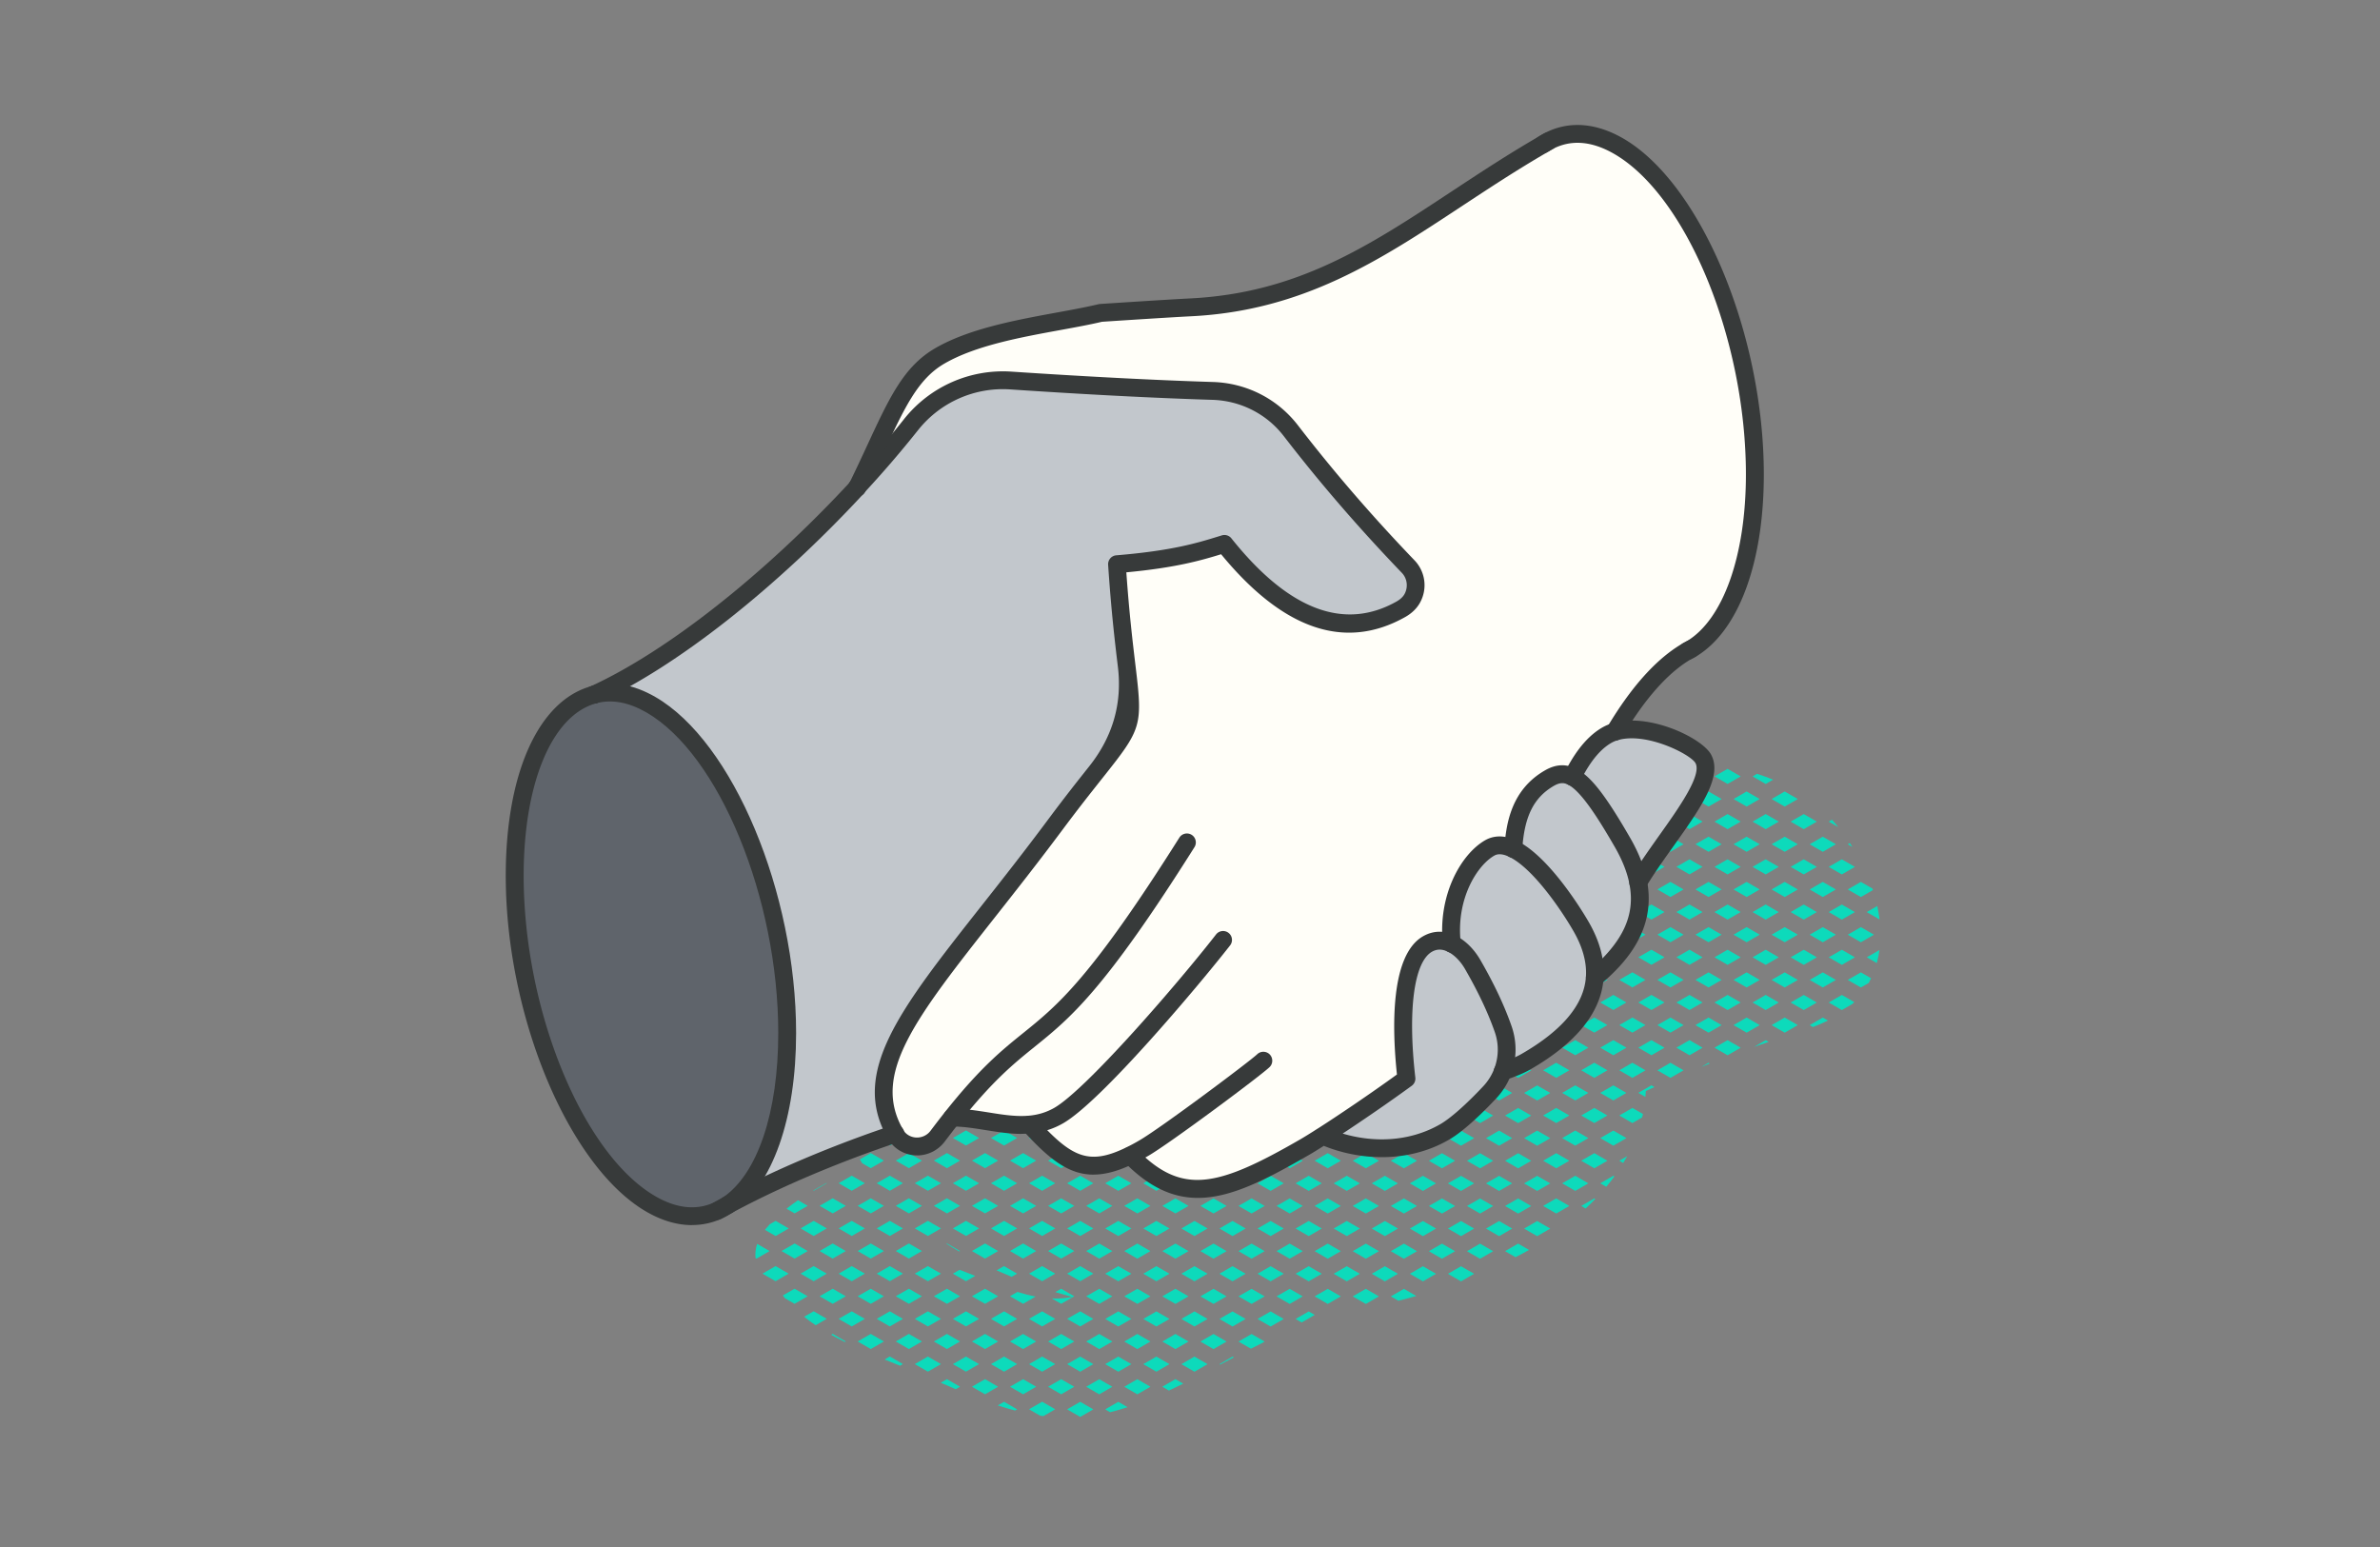 <svg xmlns="http://www.w3.org/2000/svg" width="400" height="260" fill="none"><rect width="100%" height="100%" fill="#808080" stroke="none"/><g clip-path="url(#a)"><path fill="#0DDABB" d="m310.551 141.891.77.45c-.14-.22-.28-.44-.42-.65l-.35.2Zm2.2 6.328-2.2 1.27 2.2 1.27 2.03-1.17c-.03-.08-.05-.16-.08-.25l-1.95-1.12Zm0 7.601-2.2 1.27 2.2 1.27 2.2-1.27-2.2-1.27Zm2.759-3.55-1.77 1.02 2.15 1.24c-.09-.75-.22-1.51-.38-2.26Zm-1.439 12.922c.14-.26.27-.52.4-.78l-1.72-.99-2.2 1.27 2.2 1.27 1.32-.76v-.01Zm1.809-5.532-2.13 1.23 1.68.97c.2-.72.35-1.46.45-2.2Zm-6.329-15.238-2.2 1.27 2.2 1.27 2.2-1.27-2.2-1.27Zm-3.201-3.801-2.2 1.27 2.2 1.27 2.2-1.27-2.2-1.27Zm1.551-2.851-.55.32 1.6.92c-.34-.42-.69-.84-1.05-1.24Zm-1.551 10.449-2.2 1.27 2.2 1.27 2.2-1.27-2.2-1.27Zm-2.2 8.871 2.2 1.27 2.2-1.27-2.2-1.27-2.2 1.27Zm3.201-3.8 2.2 1.27 2.2-1.27-2.2-1.27-2.2 1.27Zm-1.001 10.132-2.2 1.27 2.2 1.27 2.2-1.27-2.2-1.27Zm5.401-2.531-2.2-1.27-2.2 1.27 2.2 1.27 2.2-1.27Zm-7.601 11.399.55.32c.86-.33 1.7-.69 2.51-1.09l-.86-.5-2.2 1.27Zm5.401-5.071-2.2 1.27 2.2 1.27 1.77-1.02c.11-.1.22-.2.33-.31l-2.09-1.21h-.01Zm-9.601-34.199-2.2 1.27 2.2 1.27 2.2-1.27-2.2-1.27Zm3.2 11.402-2.2 1.27 2.2 1.27 2.2-1.27-2.2-1.27Zm-3.2-3.801-2.2 1.27 2.2 1.27 2.2-1.27-2.2-1.27Zm3.2-3.801-2.2 1.27 2.2 1.27 2.2-1.27-2.2-1.27Zm-3.2 11.399-2.2 1.27 2.2 1.27 2.2-1.27-2.2-1.27Zm0 7.601-2.2 1.27 2.2 1.27 2.2-1.27-2.2-1.27Zm3.2-3.8-2.2 1.27 2.2 1.27 2.2-1.27-2.2-1.27Zm-3.2 11.402-2.2 1.27 2.2 1.27 2.2-1.27-2.2-1.27Zm3.2-3.801-2.2 1.27 2.2 1.27 2.2-1.27-2.2-1.27Zm-3.2 11.399-2.2 1.27 2.2 1.27 2.2-1.27-2.2-1.27Zm3.2-3.801-2.2 1.27 2.2 1.27 2.2-1.27-2.2-1.27Zm-9.599-34.199-2.2 1.27 2.2 1.27 2.2-1.27-2.2-1.27Zm1.76-2.969-.76.44 2.2 1.27 1.25-.72c-.88-.36-1.77-.69-2.69-.99Zm1.44 14.371-2.2 1.27 2.2 1.27 2.2-1.27-2.2-1.27Zm-3.2-3.801-2.2 1.27 2.2 1.27 2.2-1.27-2.2-1.27Zm3.2-3.801-2.2 1.27 2.2 1.27 2.2-1.27-2.2-1.27Zm-3.2 11.399-2.2 1.27 2.2 1.27 2.2-1.27-2.2-1.27Zm0 7.601-2.2 1.27 2.2 1.27 2.2-1.27-2.2-1.27Zm3.2-3.8-2.2 1.27 2.2 1.27 2.2-1.27-2.2-1.27Zm-3.2 11.402-2.2 1.27 2.2 1.27 2.2-1.27-2.2-1.27Zm3.2-3.801-2.2 1.27 2.2 1.27 2.2-1.27-2.2-1.27Zm-5.4 12.669 2.2 1.27 2.2-1.27-2.2-1.27-2.2 1.27Zm5.4-5.071-2.2 1.27 2.2 1.27 2.2-1.27-2.2-1.27Zm0 7.601-1.95 1.13c.81-.29 1.63-.57 2.45-.84l-.5-.29Zm-11.801-40.53 2.2 1.27 2.2-1.27-2.2-1.27-2.2 1.27Zm5.4-2.531 2.2-1.27-2.2-1.27-2.2 1.27 2.2 1.27Zm0 12.663-2.2 1.27 2.2 1.27 2.2-1.27-2.2-1.27Zm-3.2-3.801-2.2 1.27 2.2 1.27 2.2-1.27-2.2-1.27Zm3.2-3.801-2.2 1.27 2.2 1.27 2.2-1.27-2.2-1.27Zm-3.2 11.399-2.2 1.27 2.2 1.27 2.2-1.27-2.2-1.27Zm0 7.601-2.2 1.27 2.2 1.27 2.2-1.27-2.2-1.27Zm3.2-3.8-2.2 1.27 2.2 1.27 2.2-1.27-2.2-1.27Zm-3.2 11.402-2.2 1.27 2.2 1.27 2.2-1.27-2.2-1.27Zm3.2-3.801-2.2 1.27 2.2 1.27 2.2-1.27-2.2-1.27Zm-3.2 11.399-2.2 1.27 2.2 1.27 2.2-1.27-2.2-1.27Zm3.2-3.801-2.2 1.27 2.2 1.27 2.2-1.27-2.2-1.27Zm-3.2 11.402-1.23.71c.48-.2.95-.4 1.43-.59l-.21-.12h.01Zm5.4-2.531-2.2-1.27-2.2 1.27 2.2 1.27 2.2-1.27Zm-8.6-46.871-2.2 1.27 2.2 1.27 2.2-1.27-2.2-1.27Zm-4.91-2.248 1.71.98 1.16-.67c-.96-.12-1.92-.22-2.86-.32l-.01.01Zm1.711 6.049-2.2 1.27 2.2 1.27 2.2-1.27-2.2-1.27Zm3.199 11.402-2.2 1.27 2.2 1.27 2.2-1.27-2.2-1.27Zm-5.399-2.531 2.2 1.27 2.2-1.27-2.2-1.27-2.2 1.27Zm3.199-3.801 2.2 1.27 2.2-1.27-2.2-1.27-2.2 1.27Zm-.999 10.129-2.2 1.27 2.2 1.27 2.2-1.27-2.2-1.27Zm0 7.601-2.2 1.27 2.2 1.27 2.2-1.27-2.2-1.27Zm3.199-3.8-2.2 1.27 2.2 1.27 2.2-1.27-2.2-1.27Zm-.999 12.672-2.2-1.27-2.2 1.27 2.2 1.27 2.2-1.27Zm.999-5.071-2.2 1.27 2.2 1.27 2.2-1.27-2.2-1.27Zm-.999 12.669-2.2-1.27-2.2 1.27 2.2 1.27 2.2-1.27Zm3.199-3.801-2.2-1.27-2.2 1.27 2.2 1.27 2.2-1.27Zm-5.399 10.132-2.2 1.27 2.2 1.27 2.2-1.27-2.2-1.27Zm5.399-2.531-2.2-1.27-2.2 1.27 2.2 1.27 2.2-1.27Zm-10.799-45.601 2.2 1.27 2.2-1.27-2.2-1.27-2.2 1.27Zm-3.201-3.799 2.2 1.27 2.13-1.23c-1.33-.12-2.61-.22-3.85-.32l-.48.28Zm0 7.6 2.2 1.27 2.2-1.27-2.2-1.27-2.2 1.27Zm3.201 11.402 2.2 1.27 2.2-1.27-2.2-1.27-2.2 1.27Zm-1.001-5.071-2.2 1.27 2.2 1.27 2.2-1.27-2.2-1.27Zm3.201-3.801-2.2 1.27 2.2 1.27 2.2-1.27-2.2-1.27Zm-5.401 12.669 2.2 1.27 2.2-1.27-2.2-1.27-2.2 1.27Zm4.4 7.601-2.2-1.27-2.2 1.27 2.2 1.27 2.2-1.27Zm1.001-5.07-2.2 1.27 2.2 1.27 2.2-1.27-2.2-1.27Zm-1.001 12.672-2.2-1.27-2.2 1.27 2.2 1.27 2.2-1.27Zm3.201-3.801-2.2-1.27-2.2 1.27 2.2 1.27 2.2-1.27Zm-5.401 10.129-2.2 1.27 2.2 1.27 2.2-1.27-2.2-1.27Zm5.401-2.531-2.2-1.27-2.2 1.27 2.2 1.27 2.2-1.27Zm-3.201 11.402-2.2-1.27-2.2 1.27 2.2 1.27 2.2-1.27Zm3.201-3.801-2.2-1.27-2.2 1.27 2.2 1.27 2.2-1.27Zm-3.761 11.719c.04-.19.1-.38.14-.57l-1.78-1.02-2.2 1.27 2.2 1.27 1.64-.95Zm.621-4.439c.48-.23.97-.44 1.45-.66l-.51-.3-2.2 1.27 1.18.68c.03-.33.07-.66.08-1v.01Zm-4.461 11.72.66.38c.23-.38.46-.77.67-1.15l-1.33.77Zm-3.2-64.601 2.2 1.27 2.2-1.27-2.2-1.27-2.2 1.27Zm.72-4.079c-.97.15-1.9.48-2.77.94l1.05.6 2.2-1.27-.48-.27Zm-3.92 7.88 2.2 1.27 2.2-1.27-2.2-1.27-2.2 1.27Zm5.4 10.132-2.2 1.27 2.2 1.27 2.2-1.27-2.2-1.27Zm-5.4-2.531 2.2 1.27 2.2-1.27-2.2-1.27-2.2 1.27Zm3.2-3.801 2.2 1.27 2.2-1.27-2.2-1.27-2.2 1.27Zm-1 10.129-1.24.71c-.3.2-.59.4-.88.61l2.12 1.22 2.2-1.27-2.2-1.27Zm2.2 8.871-2.2-1.27-2.2 1.27 2.2 1.27 2.2-1.27Zm-1.2-3.8 2.2 1.27 2.2-1.27-2.2-1.27-2.2 1.27Zm-1 10.132-2.2 1.27 2.2 1.27 2.2-1.27-2.2-1.27Zm5.4-2.531-2.2-1.27-2.2 1.27 2.2 1.27 2.2-1.27Zm-2.2 13.929-2.2 1.27 2.2 1.27 2.2-1.27-2.2-1.27Zm-1-2.53-2.2-1.27-2.2 1.27 2.2 1.27 2.2-1.27Zm1-5.071-2.2 1.27 2.2 1.27 2.2-1.27-2.2-1.27Zm0 15.203-2.2 1.27 2.2 1.27 2.2-1.27-2.2-1.27Zm-3.2-3.801-2.2 1.27 2.2 1.27 2.2-1.27-2.2-1.27Zm3.2 11.399-2.2 1.27 2.2 1.27 2.2-1.27-2.2-1.27Zm-1-2.531-2.2-1.27-2.2 1.27 2.2 1.27 2.2-1.27Zm-2.2 6.331-2.2 1.27 2.2 1.27 2.2-1.27-2.2-1.27Zm0 7.602-2.2 1.27.74.43c.57-.53 1.11-1.06 1.63-1.6l-.17-.1Zm3.38-3.701-.18-.1-2.2 1.27 1.01.58c.48-.58.94-1.16 1.37-1.75Zm-6.58-68.502-.79.46c-.32.35-.61.73-.89 1.11l1.68.97 2.2-1.27-2.2-1.27Zm-2.97 3.932c-.29.71-.49 1.44-.62 2.18l.39.22 2.2-1.27-1.97-1.14v.01Zm2.691 11.431c.61.52 1.29.98 2.02 1.38l.46-.27-2.2-1.27-.28.16Zm-1.831-2.053 1.11-.64-2.06-1.19c.25.66.58 1.26.95 1.83Zm-.089-4.439 2.2 1.27 2.2-1.27-2.2-1.27-2.2 1.27Zm-1 17.73-2.2 1.27 2.2 1.27 2.2-1.27-2.2-1.27Zm3.2-1.26 2.2-1.27-2.2-1.27-2.2 1.27 2.2 1.27Zm-1 10.132-2.2-1.27-2.2 1.27 2.2 1.27 2.2-1.27Zm1-5.071-2.2 1.27 2.2 1.27 2.2-1.27-2.2-1.27Zm-3.2 11.399-2.2 1.27 2.2 1.27 2.2-1.27-2.2-1.27Zm5.4-2.531-2.2-1.27-2.2 1.27 2.2 1.27 2.2-1.27Zm-3.2 11.402-2.2-1.27-2.2 1.27 2.2 1.27 2.2-1.27Zm3.2-3.801-2.2-1.27-2.2 1.27 2.2 1.27 2.2-1.27Zm-5.4 10.129-2.2 1.27 2.2 1.27 2.2-1.27-2.2-1.27Zm5.4-2.527-2.2-1.27-2.2 1.27 2.2 1.27 2.2-1.27Zm-3.2 11.398-2.2-1.27-2.2 1.27 2.2 1.27 2.2-1.27Zm3.2-3.8-2.2-1.27-2.2 1.27 2.2 1.27 2.2-1.27Zm-3.2 11.402-2.2-1.27-2.2 1.27 2.2 1.27 2.2-1.27Zm3.2-3.801-2.2-1.27-2.2 1.27 2.2 1.27 2.2-1.27ZM252.95 157.09l2.2 1.27 2.2-1.27-2.2-1.27-2.2 1.27Zm0 7.602 2.2 1.27 2.2-1.27-2.2-1.27-2.2 1.27Zm7.6-3.801-2.2-1.27-2.2 1.27 2.2 1.27 2.2-1.27Zm-3.2 11.399-2.2-1.27-2.2 1.27 2.2 1.27 2.2-1.27Zm1-5.071-2.2 1.27 2.2 1.27 2.2-1.27-2.2-1.27Zm0 15.203-2.2 1.27 2.2 1.27 2.2-1.27-2.2-1.27Zm-3.2-3.801-2.2 1.27 2.2 1.27 2.2-1.27-2.2-1.27Zm5.4-2.531-2.2-1.27-2.2 1.27 2.2 1.27 2.2-1.27Zm-3.2 11.399-2.2-1.27-2.2 1.27 2.2 1.27 2.2-1.27Zm0 7.601-2.2-1.27-2.2 1.27 2.2 1.27 2.2-1.27Zm3.2-3.8-2.2-1.27-2.2 1.27 2.2 1.27 2.2-1.27Zm-5.4 10.132-2.2 1.27 2.2 1.27 2.2-1.27-2.2-1.27Zm5.4-2.531-2.2-1.27-2.2 1.27 2.2 1.27 2.2-1.27Zm-3.76 11.301c.07-.04.13-.08.19-.12l-1.83-1.06-2.2 1.27 1.76 1.01c.69-.37 1.41-.72 2.08-1.11v.01Zm3.76-3.703-2.2-1.27-2.2 1.27 2.2 1.27 2.2-1.27Zm-13.999-49.399 2.2 1.27 2.2-1.27-2.2-1.27-2.2 1.27Zm5.399-2.528 2.1-1.22c-.78-.4-1.57-.8-2.37-1.17l-1.94 1.12 2.2 1.27h.01Zm-5.399 10.13 2.2 1.27 2.2-1.27-2.2-1.27-2.2 1.27Zm5.399-2.531 2.2-1.27-2.2-1.27-2.2 1.27 2.2 1.27Zm-5.399 10.129 2.2 1.27 2.2-1.27-2.2-1.27-2.2 1.27Zm3.199-3.801 2.2 1.27 2.2-1.27-2.2-1.27-2.2 1.27Zm1.201 11.402-2.2-1.27-2.2 1.27 2.2 1.27 2.2-1.27Zm3.199-3.801-2.2-1.27-2.2 1.27 2.2 1.27 2.2-1.27Zm-3.199 11.399-2.2-1.27-2.2 1.27 2.2 1.27 2.2-1.27Zm3.199-3.797-2.2-1.27-2.2 1.27 2.2 1.27 2.2-1.27Zm-3.199 11.398-2.2-1.27-2.2 1.27 2.2 1.27 2.2-1.27Zm3.199-3.8-2.2-1.27-2.2 1.27 2.2 1.27 2.2-1.27Zm-3.199 11.402-2.2-1.27-2.2 1.27 2.2 1.27 2.2-1.27Zm3.199-3.801-2.2-1.27-2.2 1.27 2.2 1.27 2.2-1.27Zm-5.399 10.129-2.2 1.27 2.2 1.27 2.2-1.27-2.2-1.27Zm5.399-2.531-2.2-1.27-2.2 1.27 2.2 1.27 2.2-1.27Zm-14-57 2.2 1.27 2.2-1.27-1.15-.67c-.44-.15-.89-.29-1.34-.44l-1.91 1.1v.01Zm0 7.601 2.2 1.27 2.2-1.27-2.2-1.27-2.2 1.27Zm5.401-5.07-2.2 1.27 2.2 1.27 2.2-1.27-2.2-1.27Zm-5.401 12.672 2.2 1.27 2.2-1.27-2.2-1.27-2.2 1.27Zm3.201-3.801 2.2 1.27 2.2-1.27-2.2-1.27-2.2 1.27Zm-3.201 11.399 2.2 1.27 2.2-1.27-2.2-1.27-2.2 1.27Zm3.201-3.801 2.2 1.27 2.2-1.27-2.2-1.27-2.2 1.27Zm.8 14.733-.8.47 2.2 1.27 2.2-1.27-2.2-1.27-1.4.8Zm-1.801-2.061 2.2-1.27-2.2-1.27-2.2 1.27 2.2 1.27Zm1.001-5.071 2.2 1.27 2.2-1.27-2.2-1.27-2.2 1.27Zm-1.001 12.669 2.2-1.27-2.2-1.27-2.2 1.27 2.2 1.27Zm0 7.601 2.2-1.27-2.2-1.27-2.2 1.27 2.2 1.27Zm5.401-5.07-2.2-1.27-2.2 1.27 2.2 1.27 2.2-1.27Zm-3.201 11.402-2.2-1.27-2.2 1.27 2.2 1.27 2.2-1.27Zm3.201-3.801-2.2-1.27-2.2 1.27 2.2 1.27 2.2-1.27Zm-5.401 10.129-2.2 1.27 2.2 1.27 2.2-1.27-2.2-1.27Zm5.401-2.531-2.2-1.27-2.2 1.27 2.2 1.27 2.2-1.27Zm0 7.601-2.2-1.27-2.2 1.27 2.2 1.27 2.2-1.27Zm-14.001-64.601 2.2 1.27 2.2-1.27-2.2-1.27-2.2 1.27Zm0 7.601 2.2 1.27 2.2-1.27-2.2-1.27-2.2 1.27Zm3.2-3.8 2.2 1.27 2.2-1.27-2.2-1.27-2.2 1.27Zm-3.2 11.402 2.2 1.27 2.2-1.27-2.2-1.27-2.2 1.27Zm5.4-2.531 2.2-1.27-2.2-1.27-2.2 1.27 2.2 1.27Zm-3.2 11.399 2.2-1.27-2.2-1.27-2.2 1.27 2.2 1.27Zm1-5.071 2.2 1.27 2.2-1.27-2.2-1.27-2.2 1.27Zm-1 12.672 2.2-1.27-2.2-1.27-2.2 1.27 2.2 1.27Zm3.2-3.801 2.2-1.27-2.2-1.27-2.2 1.27 2.2 1.27Zm-3.2 11.399 2.2-1.27-2.2-1.27-2.2 1.27 2.2 1.27Zm3.2-3.797 2.2-1.27-2.2-1.27-2.2 1.27 2.2 1.27Zm-3.2 11.398 2.2-1.27-2.2-1.27-2.2 1.27 2.2 1.27Zm3.2-3.8 2.2-1.27-2.2-1.27-2.2 1.27 2.2 1.27Zm-3.2 11.402 2.2-1.27-2.2-1.27-2.2 1.27 2.2 1.27Zm3.2-3.801 2.2-1.27-2.2-1.27-2.2 1.27 2.2 1.27Zm0 12.659-2.2 1.27 2.2 1.27 2.2-1.27-2.2-1.27Zm-3.2-3.8-2.2 1.27 2.2 1.27 2.2-1.27-2.2-1.27Zm5.4-2.531-2.2-1.27-2.2 1.27 2.2 1.27 2.2-1.27Zm-5.4 10.132-2.2 1.27 1.27.73c1.02-.25 2.02-.52 3.02-.8l-2.08-1.2h-.01Zm-8.599-67.132 2.2 1.27 2.2-1.27-2.2-1.27-2.2 1.27Zm5.4-2.531 1.35-.78c-1.06-.25-2.13-.47-3.21-.69l-.34.2 2.2 1.27Zm-5.4 10.132 2.2 1.27 2.2-1.27-2.2-1.27-2.2 1.27Zm3.2-3.8 2.2 1.27 2.2-1.27-2.2-1.27-2.2 1.27Zm-1 12.672 2.2-1.27-2.2-1.27-2.2 1.27 2.2 1.27Zm1-5.071 2.2 1.27 2.2-1.27-2.2-1.27-2.2 1.27Zm-1 12.669 2.2-1.27-2.2-1.27-2.2 1.27 2.2 1.27Zm3.2-3.801 2.2-1.27-2.2-1.27-2.2 1.27 2.2 1.27Zm-3.2 11.402 2.2-1.27-2.2-1.27-2.2 1.27 2.2 1.27Zm1-5.071 2.2 1.27 2.2-1.27-2.2-1.27-2.2 1.27Zm-1 12.669 2.2-1.27-2.2-1.27-2.2 1.27 2.2 1.27Zm3.2-3.797 2.2-1.27-2.2-1.27-2.2 1.27 2.2 1.27Zm-3.2 11.398 2.2-1.27-2.2-1.27-2.2 1.27 2.2 1.27Zm1-5.07 2.2 1.27 2.2-1.27-2.2-1.27-2.2 1.27Zm-3.2 11.402 2.2 1.27 2.2-1.27-2.2-1.27-2.2 1.27Zm5.4-2.531 2.2-1.27-2.2-1.27-2.2 1.27 2.2 1.27Zm0 12.659-2.2 1.27 2.2 1.27 2.2-1.27-2.2-1.27Zm-5.4-2.53 2.2 1.27 2.2-1.27-2.2-1.27-2.2 1.27Zm3.2-3.801 2.2 1.27 2.2-1.27-2.2-1.27-2.2 1.27Zm-3.2 11.402 2.2 1.27 2.2-1.27-2.2-1.27-2.2 1.27Zm-6.401-68.402 2.2 1.27 2.2-1.27-2.2-1.27-2.2 1.27Zm5.4-2.528 2.2-1.27-1.53-.89c-.35-.06-.7-.11-1.05-.16l-1.82 1.05 2.2 1.27Zm-3.2 11.399 2.2-1.27-2.2-1.27-2.2 1.27 2.2 1.27Zm1-5.07 2.2 1.27 2.2-1.27-2.2-1.27-2.2 1.27Zm-1 12.672 2.2-1.27-2.2-1.27-2.2 1.27 2.2 1.27Zm1-5.071 2.2 1.27 2.2-1.27-2.2-1.27-2.2 1.27Zm-1 12.669 2.2-1.27-2.2-1.27-2.2 1.27 2.2 1.27Zm3.2-3.801 2.2-1.27-2.2-1.27-2.2 1.27 2.2 1.27Zm-3.2 11.402 2.2-1.27-2.2-1.27-2.2 1.27 2.2 1.27Zm1-5.071 2.2 1.27 2.2-1.27-2.2-1.27-2.2 1.27Zm-1 12.669 2.2-1.27-2.2-1.27-2.2 1.27 2.2 1.27Zm3.2-3.797 2.2-1.27-2.2-1.27-2.2 1.27 2.2 1.27Zm-2.2 13.929 2.2 1.27 2.2-1.27-2.2-1.27-2.2 1.27Zm-3.2-3.801 2.2 1.27 2.2-1.27-2.2-1.27-2.2 1.27Zm3.2-3.8 2.2 1.27 2.2-1.27-2.2-1.27-2.2 1.27Zm-3.2 11.402 2.2 1.27 2.2-1.27-2.2-1.27-2.2 1.27Zm3.2 11.398 2.2 1.27 2.2-1.27-2.2-1.27-2.2 1.27Zm-3.2-3.8 2.2 1.27 2.2-1.27-2.2-1.27-2.2 1.27Zm3.2-3.801 2.2 1.27 2.2-1.27-2.2-1.27-2.2 1.27Zm-3.2 11.402 2.2 1.27 2.2-1.27-2.2-1.27-2.2 1.27Zm-4.199-67.132 2.2-1.27-2.2-1.27-2.2 1.27 2.2 1.27Zm3.199-3.797 2.2-1.27-2.2-1.27-2.2 1.27 2.2 1.27Zm-3.199 11.398 2.2-1.27-2.2-1.27-2.2 1.27 2.2 1.27Zm3.199-3.8 2.2-1.27-2.2-1.27-2.2 1.27 2.2 1.27Zm-3.199 11.402 2.2-1.27-2.2-1.27-2.2 1.27 2.2 1.27Zm3.199-3.801 2.2-1.27-2.2-1.27-2.2 1.27 2.2 1.27Zm-3.199 11.399 2.2-1.27-2.2-1.27-2.2 1.27 2.2 1.27Zm3.199-3.801 2.2-1.27-2.2-1.27-2.2 1.27 2.2 1.27Zm-3.199 11.402 2.2-1.27-2.2-1.27-2.2 1.27 2.2 1.27Zm3.199-3.801 2.2-1.27-2.2-1.27-2.2 1.27 2.2 1.27Zm-5.399 10.129 2.2 1.27 2.2-1.27-2.2-1.27-2.2 1.27Zm5.399-2.527 2.2-1.27-2.2-1.27-2.2 1.27 2.2 1.27Zm-2.2 13.929 2.2 1.27 2.2-1.27-2.2-1.27-2.2 1.27Zm-3.199-3.801 2.2 1.27 2.2-1.27-2.2-1.27-2.2 1.27Zm5.399-2.53 2.2-1.27-2.2-1.27-2.2 1.27 2.2 1.27Zm-5.399 10.132 2.2 1.27 2.2-1.27-2.2-1.27-2.2 1.27Zm3.199 11.398 2.2 1.27 2.2-1.27-2.2-1.27-2.2 1.27Zm-3.199-3.8 2.2 1.27 2.2-1.27-2.2-1.27-2.2 1.27Zm5.399-2.531 2.2-1.27-2.2-1.27-2.2 1.27 2.2 1.27Zm-5.399 10.132 2.2 1.27 2.2-1.27-2.2-1.27-2.2 1.27Zm3.199 3.801 1.01.58c.73-.41 1.47-.82 2.18-1.25h.05l-1.04-.6-2.2 1.27Zm-7.4-70.933 2.2-1.27-2.2-1.27-2.2 1.27 2.2 1.27Zm3.201-3.797 2.2-1.27-2.2-1.27-2.2 1.27 2.2 1.27Zm-3.201 11.398 2.2-1.27-2.2-1.27-2.2 1.27 2.2 1.27Zm3.201-3.8 2.2-1.27-2.2-1.27-2.2 1.27 2.2 1.27Zm-3.201 11.402 2.2-1.27-2.2-1.27-2.2 1.27 2.2 1.27Zm1.001-5.071 2.2 1.27 2.2-1.27-2.2-1.27-2.2 1.27Zm-1.001 12.669 2.2-1.27-2.2-1.27-2.2 1.27 2.2 1.27Zm3.201-3.801 2.2-1.27-2.2-1.27-2.2 1.27 2.2 1.27Zm-2.2 13.933 2.2 1.27 2.2-1.27-2.2-1.27-2.2 1.27Zm-3.201-3.801 2.2 1.27 2.2-1.27-2.2-1.27-2.2 1.27Zm3.201-3.801 2.2 1.27 2.2-1.27-2.2-1.27-2.2 1.27Zm-3.201 11.399 2.2 1.27 2.2-1.27-2.2-1.27-2.2 1.27Zm3.201 11.402 2.2 1.27 2.2-1.27-2.2-1.27-2.2 1.27Zm-3.201-3.801 2.2 1.27 2.2-1.27-2.2-1.27-2.2 1.27Zm3.201-3.8 2.2 1.27 2.2-1.27-2.2-1.27-2.2 1.27Zm-3.201 11.402 2.2 1.27 2.2-1.27-2.2-1.27-2.2 1.27Zm3.201 11.398 2.2 1.27 2.2-1.27-2.2-1.27-2.2 1.27Zm-3.201-3.8 2.2 1.27 2.2-1.27-2.2-1.27-2.2 1.27Zm3.201-3.801 2.2 1.27 2.2-1.27-2.2-1.27-2.2 1.27Zm-3.201 11.402 2.2 1.27 2.2-1.27-2.2-1.27-2.2 1.27Zm0 7.598 2.09 1.2 1.74-.88.57-.32-2.2-1.27-2.2 1.27Zm3.201-3.797 2.2 1.27 2.2-1.27-2.2-1.27-2.2 1.27Zm-7.401-70.933 2.2-1.27-2.2-1.27-2.2 1.27 2.2 1.27Zm5.4-5.067-2.2-1.27-2.2 1.27 2.2 1.27 2.2-1.27Zm-5.4 12.668 2.2-1.27-2.2-1.27-2.2 1.27 2.2 1.27Zm3.2-3.8 2.2-1.27-2.2-1.27-2.2 1.27 2.2 1.27Zm-3.2 11.402 2.2-1.27-2.2-1.27-2.2 1.27 2.2 1.27Zm3.2-3.801 2.2-1.27-2.2-1.27-2.2 1.27 2.2 1.27Zm-5.4 10.129 2.2 1.27 2.2-1.27-2.2-1.27-2.2 1.27Zm5.4-2.531 2.2-1.27-2.2-1.27-2.2 1.27 2.2 1.27Zm-2.2 13.933 2.2 1.27 2.2-1.27-2.2-1.27-2.2 1.27Zm-3.2-3.801 2.2 1.27 2.2-1.27-2.2-1.27-2.2 1.27Zm5.4-2.531 2.2-1.27-2.2-1.27-2.2 1.27 2.2 1.27Zm-5.4 10.129 2.2 1.27 2.2-1.27-2.2-1.27-2.2 1.27Zm3.2 11.402 2.2 1.27 2.2-1.27-2.2-1.27-2.2 1.27Zm-3.2-3.801 2.2 1.27 2.2-1.27-2.2-1.27-2.2 1.27Zm5.4-2.53 2.2-1.27-2.2-1.27-2.2 1.27 2.2 1.27Zm-5.4 10.132 2.2 1.27 2.2-1.27-2.2-1.27-2.2 1.27Zm3.2 11.398 2.2 1.27 2.2-1.27-2.2-1.27-2.2 1.27Zm-3.2-3.8 2.2 1.27 2.2-1.27-2.2-1.27-2.2 1.27Zm5.4-2.531 2.2-1.27-2.2-1.27-2.2 1.27 2.2 1.27Zm-5.4 10.132 2.2 1.27 2.2-1.27-2.2-1.27-2.2 1.27Zm5.63 10.259-.23-.13-2.2 1.27.12.07c.77-.41 1.54-.81 2.3-1.21h.01Zm-5.63-2.661 2.2 1.27 2.2-1.27-2.2-1.27-2.2 1.27Zm3.2-3.797 2.2 1.27 2.2-1.27-2.2-1.27-2.2 1.27Zm-7.399-70.933 2.2-1.27-2.2-1.27-2.2 1.27 2.2 1.27Zm5.4-5.067-2.2-1.27-2.2 1.27 2.2 1.27 2.2-1.27Zm-5.4 12.668 2.2-1.27-2.2-1.27-2.2 1.27 2.2 1.27Zm3.2-3.8 2.2-1.27-2.2-1.27-2.2 1.27 2.2 1.27Zm-5.4 10.132 2.2 1.27 2.2-1.27-2.2-1.27-2.2 1.27Zm3.2-3.801 2.2 1.27 2.2-1.27-2.2-1.27-2.2 1.27Zm-3.2 11.399 2.2 1.27 2.2-1.27-2.2-1.27-2.2 1.27Zm3.2-3.801 2.2 1.27 2.2-1.27-2.2-1.27-2.2 1.27Zm0 15.203 2.2 1.27 2.2-1.27-2.2-1.27-2.2 1.27Zm-3.2-3.801 2.2 1.27 2.2-1.27-2.2-1.27-2.2 1.27Zm3.2-3.801 2.2 1.27 2.2-1.27-2.2-1.27-2.2 1.27Zm-3.2 11.399 2.2 1.27 2.2-1.27-2.2-1.27-2.2 1.27Zm3.2 11.402 2.2 1.27 2.2-1.27-2.2-1.27-2.2 1.27Zm-3.2-3.801 2.2 1.27 2.2-1.27-2.2-1.27-2.2 1.27Zm3.2-3.8 2.2 1.27 2.2-1.27-2.2-1.27-2.2 1.27Zm-3.2 11.402 2.2 1.27 2.2-1.27-2.2-1.27-2.2 1.27Zm3.2 11.398 2.2 1.27 2.2-1.27-2.2-1.27-2.2 1.27Zm-3.2-3.8 2.2 1.27 2.2-1.27-2.2-1.27-2.2 1.27Zm3.2-3.801 2.2 1.27 2.2-1.27-2.2-1.27-2.2 1.27Zm-3.2 11.402 2.2 1.27 2.2-1.27-2.2-1.27-2.2 1.27Zm3.2 11.399 2.2 1.27 2.2-1.27-2.2-1.27-2.2 1.27Zm-3.2-3.801 2.2 1.27 2.2-1.27-2.2-1.27-2.2 1.27Zm3.2-3.797 2.2 1.27 2.2-1.27-2.2-1.27-2.2 1.27Zm-3.2 11.397 1.11.64c.8-.37 1.6-.76 2.4-1.16l-1.31-.76-2.2 1.27v.01Zm-4.201-82.33 2.2-1.27-2.2-1.27-2.2 1.27 2.2 1.27Zm5.4-5.067-2.2-1.27-2.2 1.27 2.2 1.27 2.2-1.27Zm-8.599 1.268 2.2-1.27-1.08-.62c-1.11.19-2.21.41-3.3.64l2.18 1.26v-.01Zm.999 10.13 2.2 1.27 2.2-1.27-2.2-1.27-2.2 1.27Zm5.4-2.53 2.2-1.27-2.2-1.27-2.2 1.27 2.2 1.27Zm-6.4-2.54-2.2 1.27 2.2 1.27 2.2-1.27-2.2-1.27Zm1 12.672 2.2 1.27 2.2-1.27-2.2-1.27-2.2 1.27Zm3.2-3.801 2.2 1.27 2.2-1.27-2.2-1.27-2.2 1.27Zm-3.2 11.399 2.2 1.27 2.2-1.27-2.2-1.27-2.2 1.27Zm3.2-3.801 2.2 1.27 2.2-1.27-2.2-1.27-2.2 1.27Zm-4.2-1.27-2.2 1.27 2.2 1.27 2.2-1.27-2.2-1.27Zm4.2 16.473 2.2 1.27 2.2-1.27-2.2-1.27-2.2 1.27Zm-3.2-3.801 2.2 1.27 2.2-1.27-2.2-1.27-2.2 1.27Zm-1 2.531-2.2 1.27 2.2 1.27 2.2-1.27-2.2-1.27Zm4.2-6.332 2.2 1.27 2.2-1.27-2.2-1.27-2.2 1.27Zm-3.2 11.399 2.2 1.27 2.2-1.27-2.2-1.27-2.2 1.27Zm3.2 11.402 2.2 1.27 2.2-1.27-2.2-1.27-2.2 1.27Zm-3.2-3.801 2.2 1.27 2.2-1.27-2.2-1.27-2.2 1.27Zm-1 2.531-2.2 1.27 2.2 1.27 2.2-1.27-2.2-1.27Zm4.2-6.331 2.2 1.27 2.2-1.27-2.2-1.27-2.2 1.27Zm-3.2 11.402 2.2 1.27 2.2-1.27-2.2-1.27-2.2 1.27Zm3.2 11.398 2.2 1.27 2.2-1.27-2.2-1.27-2.2 1.27Zm-3.2-3.8 2.2 1.27 2.2-1.27-2.2-1.27-2.2 1.27Zm-1 2.53-2.2 1.27 2.2 1.27 2.2-1.27-2.2-1.27Zm4.2-6.331 2.2 1.27 2.2-1.27-2.2-1.27-2.2 1.27Zm-3.2 11.402 2.2 1.27 2.2-1.27-2.2-1.27-2.2 1.27Zm3.2 11.399 2.2 1.27 2.2-1.27-2.2-1.27-2.2 1.27Zm-3.2-3.801 2.2 1.27 2.2-1.27-2.2-1.27-2.2 1.27Zm-1 2.531-2.2 1.27 2.2 1.27 2.2-1.27-2.2-1.27Zm4.2-6.328 2.2 1.27 2.2-1.27-2.2-1.27-2.2 1.27Zm-4.2-1.27-2.2 1.27 2.2 1.27 2.2-1.27-2.2-1.27Zm1 12.668 2.2 1.27 2.2-1.27-2.2-1.27-2.2 1.27Zm-1 2.531-2.2 1.27.82.48c.98-.24 1.96-.53 2.94-.85l-1.56-.9Zm-.999-86.132-2.2-1.27-2.2 1.27 2.2 1.27 2.2-1.27Zm.999 10.132-2.2 1.27 2.2 1.27 2.2-1.27-2.2-1.27Zm-5.399-2.531 2.2 1.27 2.2-1.27-2.2-1.27-2.2 1.27Zm0 7.602 2.2 1.27 2.2-1.27-2.2-1.27-2.2 1.27Zm5.399 10.128-2.2 1.27 2.2 1.27 2.2-1.27-2.2-1.27Zm-5.399-2.53 2.2 1.27 2.2-1.27-2.2-1.27-2.2 1.27Zm0 7.601 2.2 1.27 2.2-1.27-2.2-1.27-2.2 1.27Zm5.399 10.129-2.2 1.27 2.2 1.27 2.2-1.27-2.2-1.27Zm-5.399-2.531 2.2 1.27 2.2-1.27-2.2-1.27-2.2 1.27Zm0 7.601 2.2 1.27 2.2-1.27-2.2-1.27-2.2 1.27Zm5.399 10.129-2.2 1.27 2.2 1.27 2.2-1.27-2.2-1.27Zm-5.399-2.527 2.2 1.27 2.2-1.27-2.2-1.27-2.2 1.27Zm0 7.598 2.2 1.27 2.2-1.27-2.2-1.27-2.2 1.27Zm0 7.601 2.2 1.27 2.2-1.27-2.2-1.27-2.2 1.27Zm0 7.598 2.2 1.27 2.2-1.27-2.2-1.27-2.2 1.27Zm0 7.601 2.2 1.27 2.2-1.27-2.2-1.27-2.2 1.27Zm-2.001-83.601-2.2-1.27-2.2 1.27 2.2 1.27 2.2-1.27Zm1.85-3.028c-.4.1-.8.2-1.19.3l.34.19.85-.49Zm-6.25 10.629 2.2 1.27 2.2-1.27-2.2-1.27-2.2 1.27Zm3.201-3.8 2.2 1.27 2.2-1.27-2.2-1.27-2.2 1.27Zm-3.201 11.402 2.2 1.27 2.2-1.27-2.2-1.27-2.2 1.27Zm3.201-3.801 2.2 1.27 2.2-1.27-2.2-1.27-2.2 1.27Zm2.2 13.929-2.2 1.27 2.2 1.27 2.2-1.27-2.2-1.27Zm-5.401-2.53 2.2 1.27 2.2-1.27-2.2-1.27-2.2 1.27Zm3.201-3.801 2.2 1.27 2.2-1.27-2.2-1.27-2.2 1.27Zm0 15.203 2.2 1.27 2.2-1.27-2.2-1.27-2.2 1.27Zm-3.201-3.801 2.2 1.27 2.2-1.27-2.2-1.27-2.2 1.27Zm5.401 10.129-2.2 1.27 2.2 1.27 2.2-1.27-2.2-1.27Zm-5.401-2.531 2.2 1.27 2.2-1.27-2.2-1.27-2.2 1.27Zm3.201 11.402 2.2 1.27 2.2-1.27-2.2-1.27-2.2 1.27Zm-3.201-3.801 2.2 1.27 2.2-1.27-2.2-1.27-2.2 1.27Zm5.401 10.129-2.2 1.27 2.2 1.27 2.2-1.27-2.2-1.27Zm-5.401-2.527 2.2 1.27 2.2-1.27-2.2-1.27-2.2 1.27Zm3.201 26.598 2.2 1.27 2.2-1.27-2.2-1.27-2.2 1.27Zm-3.201-3.801 2.2 1.27 2.2-1.27-2.2-1.27-2.2 1.27Zm0 7.601 2.2 1.27 2.2-1.27-2.2-1.27-2.2 1.27Zm3.201 3.801 2.2 1.27 2.2-1.27-2.2-1.27-2.2 1.27Zm-5.2-87.402-.66-.38c-.9.32-1.79.65-2.68 1l1.13.65 2.2-1.27h.01Zm-4.401 7.601 2.2 1.27 2.2-1.27-2.2-1.27-2.2 1.27Zm5.4-2.53 2.2-1.27-2.2-1.27-2.2 1.27 2.2 1.27Zm-5.4 10.132 2.2 1.27 2.2-1.27-2.2-1.27-2.2 1.27Zm3.2-3.801 2.2 1.27 2.2-1.27-2.2-1.27-2.2 1.27Zm-3.2 11.399 2.2 1.27 2.2-1.27-2.2-1.27-2.2 1.27Zm3.2-3.801 2.2 1.27 2.2-1.27-2.2-1.27-2.2 1.27Zm0 15.203 2.2 1.27 2.2-1.27-2.2-1.27-2.2 1.27Zm-3.2-3.801 2.2 1.27 2.2-1.27-2.2-1.27-2.2 1.27Zm3.2-3.801 2.2 1.27 2.2-1.27-2.2-1.27-2.2 1.27Zm-3.2 11.399 2.2 1.27 2.2-1.27-2.2-1.27-2.2 1.27Zm3.2 11.402 2.2 1.27 2.2-1.27-2.2-1.27-2.2 1.27Zm-3.2-3.801 2.2 1.27 2.2-1.27-2.2-1.27-2.2 1.27Zm3.2-3.8 2.2 1.27 2.2-1.27-2.2-1.27-2.2 1.27Zm-3.2 11.402 2.2 1.27 2.2-1.27-2.2-1.27-2.2 1.27Zm3.2 26.598 2.2 1.27 2.2-1.27-2.2-1.27-2.2 1.27Zm-1-2.531 2.2-1.27-2.2-1.27-2.2 1.27 2.2 1.27Zm0 7.601 2.2-1.27-2.2-1.27-2.2 1.27 2.2 1.27Zm2.86 3.599c.18.03.37.05.55.07l1.99-1.15-2.2-1.27-2.2 1.27 1.86 1.08Zm-9.259-79.599 2.2-1.27-2.2-1.27-2.2 1.27 2.2 1.27Zm5.4-5.07-2.2-1.27-2.2 1.27 2.2 1.27 2.2-1.27Zm-7.6 11.402 2.2 1.27 2.2-1.27-2.2-1.27-2.2 1.27Zm3.2-3.801 2.2 1.27 2.2-1.27-2.2-1.27-2.2 1.27Zm-3.2 11.399 2.2 1.27 2.2-1.27-2.2-1.27-2.2 1.27Zm3.2-3.801 2.2 1.27 2.2-1.27-2.2-1.27-2.2 1.27Zm0 15.203 2.2 1.27 2.2-1.27-2.2-1.27-2.2 1.27Zm-3.2-3.801 2.2 1.27 2.2-1.27-2.2-1.27-2.2 1.27Zm3.2-3.801 2.2 1.27 2.2-1.27-2.2-1.27-2.2 1.27Zm-3.2 11.399 2.2 1.27 2.2-1.27-2.2-1.27-2.2 1.27Zm3.2 11.402 2.2 1.27 2.2-1.27-2.2-1.27-2.2 1.27Zm-3.2-3.801 2.2 1.27 2.2-1.27-2.2-1.27-2.2 1.27Zm3.2-3.8 2.2 1.27 2.2-1.27-2.2-1.27-2.2 1.27Zm-3.2 11.402 2.2 1.27 2.2-1.27-2.2-1.27-2.2 1.27Zm2.2 24.067 2.2-1.27-2.2-1.27-2.2 1.27 2.2 1.27Zm-2.2 6.331 2.2 1.27 2.2-1.27-2.2-1.27-2.2 1.27Zm5.4-2.53 2.2-1.27-2.2-1.27-2.2 1.27 2.2 1.27Zm-1.061 5.671c.96.32 1.93.6 2.91.86l.35-.2-2.2-1.27-1.06.61Zm-6.339-79.139-2.15-1.24c-.71.44-1.4.89-2.07 1.35l2.01 1.16 2.2-1.27h.01Zm3.2-3.802-.37-.22c-.78.39-1.54.8-2.29 1.22l.46.27 2.2-1.27Zm-7.601 11.402 2.2 1.27 2.2-1.27-2.2-1.27-2.2 1.27Zm3.2-3.801 2.2 1.27 2.2-1.27-2.2-1.27-2.2 1.27Zm-3.2 11.399 2.2 1.27 2.2-1.27-2.2-1.27-2.2 1.27Zm3.2-3.801 2.2 1.27 2.2-1.27-2.2-1.27-2.2 1.27Zm0 15.203 2.2 1.27 2.2-1.27-2.2-1.27-2.2 1.27Zm-3.2-3.801 2.2 1.27 2.2-1.27-2.2-1.27-2.2 1.27Zm3.2-3.801 2.2 1.27 2.2-1.27-2.2-1.27-2.2 1.27Zm-3.2 11.399 2.2 1.27 2.2-1.27-2.2-1.27-2.2 1.27Zm3.2 11.402 2.2 1.27 2.2-1.27-2.2-1.27-2.2 1.27Zm-3.2-3.801 2.2 1.27 2.2-1.27-2.2-1.27-2.2 1.27Zm3.2-3.8 2.2 1.27 2.2-1.27-2.2-1.27-2.2 1.27Zm-1 12.672 2.2-1.27-2.2-1.27-2.2 1.27 2.2 1.27Zm1 25.328 2.2 1.27 2.2-1.27-2.2-1.27-2.2 1.27Zm-3.2-3.801 2.2 1.27 2.2-1.27-2.2-1.27-2.2 1.27Zm1.16 6.931c.84.37 1.68.73 2.52 1.09l.72-.42-2.2-1.27-1.04.6Zm-3.159-67.728-2.2-1.27-2.2 1.27 2.2 1.27 2.2-1.27Zm3.199-3.801-2.2-1.27-2.2 1.27 2.2 1.27 2.2-1.27Zm-7.599 11.399 2.2 1.27 2.2-1.27-2.2-1.27-2.2 1.27Zm3.199-3.801 2.2 1.27 2.2-1.27-2.2-1.27-2.2 1.27Zm0 15.203 2.2 1.27 2.2-1.27-2.2-1.27-2.2 1.27Zm-3.199-3.801 2.2 1.27 2.2-1.27-2.2-1.27-2.2 1.27Zm-3.2 3.801 2.2 1.27 2.2-1.27-2.2-1.27-2.2 1.27Zm6.399-7.602 2.2 1.27 2.2-1.27-2.2-1.27-2.2 1.27Zm-3.199 11.399 2.2 1.27 2.2-1.27-2.2-1.27-2.2 1.27Zm2.2 8.871 2.2-1.27-2.2-1.27-2.2 1.27 2.2 1.27Zm.999-5.07 2.2 1.27 2.2-1.27-2.2-1.27-2.2 1.27Zm-6.399 0 2.2 1.27 2.2-1.27-2.2-1.27-2.2 1.27Zm5.4 12.672 2.2-1.27-2.2-1.27-2.2 1.27 2.2 1.27Zm3.199-3.801 2.2-1.27-2.2-1.27-2.2 1.27 2.2 1.27Zm-2.2 29.129 2.2 1.27 2.2-1.27-2.2-1.27-2.2 1.27Zm-3.199-3.801 2.2 1.27 2.2-1.27-2.2-1.27-2.2 1.27Zm-2.05-60.829s-.07.08-.11.12l.16-.09-.05-.03Zm-1.15 11.43 2.2 1.27 2.2-1.27-2.2-1.27-2.2 1.27Zm1.199-3.8-2.2-1.27-2.2 1.27 2.2 1.27 2.2-1.27Zm3.201-3.801-2.2-1.27-2.2 1.27 2.2 1.27 2.2-1.27Zm-7.601 11.402 2.2 1.27 2.2-1.27-2.2-1.27-2.2 1.27Zm2.2 8.868 2.2-1.27-2.2-1.27-2.2 1.27 2.2 1.27Zm.001 7.601 2.2-1.27-2.2-1.27-1.83 1.06c.12.22.25.43.38.65l1.45.84v-.01Zm-.001 7.602 2.2-1.27-2.2-1.27-2.2 1.27 2.2 1.27Zm3.201-3.801 2.2-1.27-2.2-1.27-2.2 1.27 2.2 1.27Zm-5.401 10.129 2.2 1.27 2.2-1.27-2.2-1.27-2.2 1.27Zm0 7.601 2.2 1.27 2.2-1.27-2.2-1.27-2.2 1.27Zm4.52 10.631c.87.35 1.74.7 2.6 1.04l.48-.28-2.2-1.27-.88.51Zm-4.52-3.033 2.2 1.27 2.2-1.27-2.2-1.27-2.2 1.27Zm-2.88-46.108c-.05.36-.09.72-.12 1.08l1-.58-.88-.51v.01Zm4.08-3.291-2.2-1.27-.97.56c-.13.41-.25.81-.35 1.22l1.32.76 2.2-1.27Zm-3.2 11.399-.62-.36c.04.21.08.42.13.63l.48-.28.01.01Zm1-2.527 2.2-1.27-2.2-1.27-2.07 1.19v.16l2.06 1.19h.01Zm-.7 5.458c.25.69.53 1.37.84 2.06l2.06-1.19-2.2-1.27-.7.41v-.01Zm-2.5 13.542 2.2-1.27-2.2-1.27-2.2 1.27 2.2 1.27Zm5.4-5.071-2.2-1.27-2.2 1.27 2.2 1.27 2.2-1.27Zm-4.4 15.199 2.2 1.27 2.2-1.27-2.2-1.27-2.2 1.27Zm-3.2-3.8 2.2 1.27 2.2-1.27-2.2-1.27-2.2 1.27Zm3.2-3.801 2.2 1.27 2.2-1.27-2.2-1.27-2.2 1.27Zm-3.2 11.402 2.2 1.27 2.2-1.27-2.2-1.27-2.2 1.27Zm1.94 6.47c.75.42 1.52.83 2.3 1.21l.16-.09-2.2-1.27-.26.15Zm1.26-2.669 2.2 1.27 2.2-1.27-2.2-1.27-2.2 1.27Zm-4.199-16.473-2.2 1.27 2.2 1.27 2.2-1.27-2.2-1.27Zm-1.001-2.529-1.63-.94c-.67.46-1.31.93-1.93 1.43l1.36.78 2.2-1.27Zm3.201-3.801-.05-.03c-.75.41-1.5.82-2.22 1.26l.08.04 2.2-1.27h-.01Zm-4.4 15.201 2.2 1.27 2.2-1.27-2.2-1.27-2.2 1.27Zm-3.2-3.8 2.2 1.27 2.2-1.27-2.2-1.27-2.2 1.27Zm.22 7.471c.12.16.24.32.36.47l1.61.93 2.2-1.27-2.2-1.27-1.98 1.14h.01Zm3.579 3.579c.62.5 1.26.97 1.94 1.42l1.86-1.08-2.2-1.27-1.6.92v.01Zm-7-7.25 2.2 1.27 2.2-1.27-2.2-1.27-2.2 1.27Zm-1-2.528 2.2-1.27-2.1-1.21c-.26.8-.35 1.61-.27 2.39l.16.09h.01Zm5.401-5.073-2.2-1.27-.98.57c-.28.31-.55.62-.81.94l1.79 1.04 2.2-1.27v-.01Zm46.8 7.601 2.2 1.27 2.2-1.27-2.2-1.27-2.2 1.27Zm-3.201-3.8 2.2 1.27 2.2-1.27-2.2-1.27-2.2 1.27Zm3.201 11.402 2.2 1.27 2.2-1.27-2.2-1.27-2.2 1.27Zm-2.561-3.431 1.56.9 2.2-1.27-2.2-1.27-.99.57c.93.28 1.87.55 2.82.81-1.12.23-2.26.31-3.39.26Zm-3.84-4.171 2.2 1.27 2.2-1.27-2.2-1.27-2.2 1.27Zm-3.2-3.8 2.2 1.27 2.2-1.27-2.2-1.27-2.2 1.27Zm3.2-3.801 2.2 1.27 2.2-1.27-2.2-1.27-2.2 1.27Zm0 15.203 2.2 1.27 2.2-1.27-2.2-1.27-2.2 1.27Zm-3.2-3.802 2.2 1.27 2.11-1.22c-1.02-.19-2.04-.46-3.06-.78l-1.25.72v.01Zm-2.25-4.35c.83.37 1.68.73 2.53 1.08l.91-.53-2.2-1.27-1.25.72h.01Zm-4.149-3.25 2.2 1.27 2.2-1.27-2.2-1.27-2.2 1.27Zm3.2-3.801 2.2 1.27 2.2-1.27-2.2-1.27-2.2 1.27Zm2.2 16.473 2.2-1.27-2.2-1.27-2.2 1.27 2.2 1.27Zm-3.2-3.801 2.2-1.27-2.2-1.27-2.2 1.27 2.2 1.27Zm-5.401-5.07 2.2 1.27 1.55-.89c-.85-.35-1.69-.68-2.51-.99-.04-.01-.07-.03-.11-.04l-1.13.65Zm1.071-3.729.13-.08-2.2-1.27-.09.05c.6.38 1.2.76 1.84 1.12.1.06.21.11.31.17l.01.01Zm-1.071-3.873 2.2 1.27 2.2-1.27-2.2-1.27-2.2 1.27Zm2.2 16.473 2.2-1.27-2.2-1.27-2.2 1.27 2.2 1.27Zm-3.2-3.801 2.2-1.27-2.2-1.27-2.2 1.27 2.2 1.27Zm-6.399-7.601 1.51-.88.69-.39-2.2-1.27-2.2 1.27 2.2 1.27Zm-5.4 2.53 2.2 1.27 2.2-1.27-2.2-1.27-2.2 1.27Zm6.399-7.601 2.2 1.27 2.2-1.27-2.2-1.27-2.2 1.27Zm-6.399 0 2.2 1.27 2.2-1.27-2.2-1.27-2.2 1.27Zm6.399 15.203 2.2 1.27 2.2-1.27-2.2-1.27-2.2 1.27Zm-3.199-3.801 2.2 1.27 2.2-1.27-2.2-1.27-2.2 1.27Zm-3.2 3.801 2.2 1.27 2.2-1.27-2.2-1.27-2.2 1.27Zm8.599-6.332 2.2-1.27-2.2-1.27-2.2 1.27 2.2 1.27Z"/><path fill="#5F646B" d="M86.5 147.183c0 23.17 10.26 47.88 22.91 55.18 4 2.31 7.77 2.6 11.05 1.18.63-.36 1.89-1.05 1.89-1.05 6.01-4.09 9.96-14.5 9.96-28.87 0-23.17-10.25-47.88-22.9-55.18-3.43-1.98-6.68-2.48-9.61-1.68h-.02c-7.84 2.14-13.28 13.55-13.28 30.42Z"/><path fill="#C2C7CC" d="M99.8 116.752c2.92-.79 6.18-.3 9.61 1.68 12.65 7.3 22.9 32.01 22.9 55.18 0 14.37-3.95 24.79-9.96 28.87 10.81-5.82 22.04-9.92 28.15-11.95-7.32-12.74 7.11-25.41 26.95-52.02 17.01-22.84 12.54-9.96 10.31-43.7 10.03-.83 14.32-2.26 18.06-3.41 7.5 9.41 17.94 17.59 29.69 10.97.8-.45 1.51-1.08 1.94-1.9.94-1.79.58-3.89-.74-5.26-8.21-8.55-14.6-16.19-19.71-22.82-3.15-4.09-7.97-6.53-13.13-6.7-11.38-.36-23.44-1.05-33.89-1.74a19.745 19.745 0 0 0-16.81 7.41 186.24 186.24 0 0 1-9.12 10.59c-13.54 14.62-30.34 28.46-44.24 34.8h-.01Z"/><path fill="#FFFEF8" d="M122.35 202.492c-.63.35-1.27.69-1.89 1.05.65-.28 1.28-.63 1.89-1.05Zm161.89-93.43c6.51-3.57 10.68-14.38 10.68-29.32 0-23.18-10.25-47.88-22.9-55.18-4.31-2.49-8.38-2.71-11.79-.83-.31.17-.61.35-.91.53-20.92 12.14-34.68 26.21-59.35 27.41-5 .25-10 .6-15.02.93-7.77 1.83-19.53 2.89-26.99 7.21-6.17 3.56-8.3 10.72-13.93 22.16 3.26-3.52 6.33-7.08 9.12-10.59a19.745 19.745 0 0 1 16.81-7.41c10.45.7 22.52 1.39 33.89 1.74 5.16.16 9.98 2.61 13.13 6.7 5.11 6.63 11.5 14.27 19.71 22.82a4.541 4.541 0 0 1 .74 5.26c-.43.82-1.14 1.45-1.94 1.9-11.75 6.62-22.19-1.56-29.69-10.97-3.74 1.15-8.03 2.58-18.06 3.41 2.23 33.74 6.7 20.87-10.31 43.7-19.83 26.61-34.27 39.28-26.95 52.02 0 .01.01.02.02.03l.03.06c1.52 2.6 5.26 2.73 7.08.32.85-1.12 1.65-2.16 2.41-3.12 4.4 0 8.75 1.57 13.02 1.18 5.97 6.55 9.5 8.78 16.91 5.19 8.57 8.76 15.53 6.57 29.34-1.41.72-.42 1.78-1.07 3.05-1.89 3.78-2.43 9.46-6.28 14.01-9.6-.78-6.82-1.43-19.76 3.53-22.62 1.39-.81 2.82-.7 4.11-.05-.88-7.95 3.06-14.2 6.35-16.1 1.19-.69 2.56-.54 3.98.15.29-4.78 1.48-9.26 6.06-11.91 1.34-.77 2.56-.89 3.87-.21 1.43-2.8 3.22-5.52 5.78-7 .42-.24.88-.44 1.36-.58 3.68-6.19 8.05-11.29 12.83-13.92l.02-.01Z"/><path fill="#C2C7CC" d="M236.37 181.29c-4.55 3.32-10.23 7.17-14.01 9.6 5.66 2.56 13.71 3.24 20.45-.65 2.01-1.16 4.85-3.76 7.57-6.66a10.46 10.46 0 0 0 2.25-10.59c-1.12-3.21-2.77-6.78-5.13-10.87-.85-1.47-2.09-2.8-3.5-3.5-1.29-.65-2.72-.76-4.11.05-4.96 2.87-4.31 15.8-3.53 22.62h.01Z"/><path fill="#C2C7CC" d="M250.36 142.523c-3.29 1.9-7.24 8.14-6.35 16.1 1.41.7 2.65 2.03 3.5 3.5 2.36 4.09 4 7.66 5.13 10.87.82 2.35.76 4.87-.09 7.12 1.36-.49 2.71-.96 3.98-1.7l.05-.03c6.62-3.83 11.07-8.44 11.46-14.08.19-2.64-.52-5.5-2.31-8.61-2.11-3.65-7.02-10.88-11.38-13.02-1.42-.69-2.78-.85-3.98-.15h-.01Z"/><path fill="#C2C7CC" d="M260.4 130.772c-4.58 2.64-5.77 7.12-6.06 11.91 4.36 2.14 9.27 9.36 11.38 13.02 1.79 3.11 2.5 5.97 2.31 8.61 5.02-4.27 8.57-9.25 7.29-15.98-.39-2.07-1.25-4.31-2.65-6.75-3.71-6.42-6.18-9.85-8.4-11-1.31-.68-2.54-.57-3.87.21v-.02Z"/><path fill="#FFFEF8" d="M259.33 24.253c.3-.17.61-.36.91-.53-.3.16-.61.34-.91.53Z"/><path fill="#C2C7CC" d="M270.06 123.562c-2.56 1.49-4.35 4.2-5.78 7 2.22 1.15 4.69 4.58 8.4 11 1.41 2.44 2.26 4.68 2.65 6.75 4.83-8.03 13.23-16.82 10.91-20.84-1.3-2.25-9.54-6.11-14.83-4.5-.48.14-.94.34-1.36.58l.01.01Z"/><path fill="#373A3A" d="M122.35 203.99c-.48 0-.95-.23-1.24-.66-.47-.69-.29-1.62.39-2.08 5.83-3.96 9.3-14.29 9.3-27.63 0-22.66-9.94-46.83-22.15-53.88-3-1.73-5.84-2.25-8.46-1.54-.8.22-1.62-.25-1.84-1.05-.22-.8.25-1.62 1.05-1.84 3.42-.93 7.04-.31 10.75 1.83 13.04 7.53 23.65 32.87 23.65 56.48 0 14.34-3.97 25.59-10.61 30.11-.26.18-.55.26-.84.26Z"/><path fill="#373A3A" d="M116.3 205.9c-2.48 0-5.06-.75-7.64-2.24C95.61 196.12 85 170.79 85 147.18c0-17.24 5.51-29.45 14.39-31.86.8-.22 1.62.25 1.84 1.05.22.8-.25 1.62-1.05 1.84-7.4 2.01-12.17 13.38-12.17 28.97 0 22.66 9.94 46.83 22.16 53.88 3.48 2.01 6.74 2.38 9.7 1.1.57-.25 1.12-.55 1.64-.91.68-.47 1.62-.29 2.08.39.47.68.29 1.62-.39 2.09-.68.46-1.4.86-2.15 1.18-1.52.66-3.11.98-4.75.98v.01Zm167.33-95.01c-.55 0-1.08-.3-1.34-.83-.37-.74-.07-1.64.67-2.01.17-.09.35-.18.52-.28 6.14-3.66 9.95-14.4 9.95-28.03 0-22.66-9.94-46.83-22.15-53.88-3.76-2.17-7.24-2.44-10.34-.81-.26.14-.53.29-.79.46a1.5 1.5 0 0 1-2.07-.44 1.5 1.5 0 0 1 .44-2.07c.34-.22.68-.42 1.03-.6 4.01-2.12 8.59-1.82 13.24.86 13.04 7.53 23.65 32.87 23.65 56.48 0 14.91-4.27 26.35-11.41 30.61-.23.14-.48.27-.72.39-.21.11-.44.16-.67.16l-.01-.01Z"/><path fill="#373A3A" d="M99.8 118.259c-.65 0-1.25-.42-1.44-1.07-.23-.76.16-1.55.89-1.83 12.83-5.88 29.16-18.74 43.7-34.43a1.5 1.5 0 0 1 2.2 2.04c-14.81 15.99-31.53 29.13-44.72 35.15-.06.03-.13.05-.19.07-.14.04-.29.06-.43.06l-.01.01Z"/><path fill="#373A3A" d="M154.16 194.18h-.34a5.657 5.657 0 0 1-4.57-2.78s-.06-.1-.08-.13c-6.3-11.01 2-21.55 15.76-39 3.41-4.32 7.27-9.22 11.3-14.64 2.83-3.8 5.04-6.58 6.82-8.82 3.966-4.986 5.576-10.57 4.83-16.75-.47-3.89-1.11-9.22-1.64-17.14-.05-.82.56-1.53 1.37-1.59 9.43-.78 13.59-2.07 17.25-3.2l.49-.15c.59-.18 1.23.02 1.61.5 9.59 12.02 18.94 15.59 27.78 10.6.43-.25 1.02-.67 1.34-1.29.61-1.17.42-2.59-.49-3.53-7.24-7.54-13.72-15.04-19.82-22.95-2.88-3.74-7.25-5.96-11.99-6.11-9.69-.3-21.11-.89-33.95-1.75a18.204 18.204 0 0 0-15.54 6.85 183.02 183.02 0 0 1-9.19 10.68 1.5 1.5 0 0 1-2.2-2.04c3.25-3.51 6.3-7.04 9.04-10.5a21.24 21.24 0 0 1 18.09-7.98c12.8.85 24.19 1.44 33.84 1.74 5.64.18 10.84 2.83 14.27 7.28 6.03 7.82 12.44 15.24 19.6 22.7a6.03 6.03 0 0 1 .98 6.99c-.52 1.01-1.4 1.88-2.53 2.52-10.12 5.7-20.53 2.16-30.96-10.54-3.35 1.03-7.59 2.26-15.93 3.04.5 7.04 1.09 11.9 1.52 15.51 1.24 10.32 1.14 10.67-5.46 18.98-1.76 2.22-3.96 4.98-6.76 8.74-4.06 5.45-7.93 10.36-11.35 14.7-13.42 17.03-20.81 26.41-15.5 35.67a.3.3 0 0 1 .04.08v.02c.46.77 1.25 1.23 2.16 1.29.94.05 1.86-.36 2.43-1.12.85-1.13 1.66-2.18 2.43-3.15 5.9-7.44 9.58-10.41 13.14-13.28 5.8-4.68 11.28-9.1 26.26-32.85.44-.7 1.37-.91 2.07-.47.7.44.91 1.37.47 2.07-15.24 24.18-20.91 28.75-26.91 33.59-3.43 2.77-6.99 5.64-12.68 12.81-.75.95-1.55 1.98-2.39 3.09a5.825 5.825 0 0 1-4.66 2.32l.05-.01Z"/><path fill="#373A3A" d="M171.66 190.569c-2.02 0-4.02-.32-5.96-.63-1.95-.31-3.79-.61-5.64-.61h-.03c-.83 0-1.5-.67-1.5-1.5 0-.84.66-1.5 1.53-1.5 2.09 0 4.14.33 6.12.64 2.36.38 4.58.73 6.74.54 1.58-.14 2.98-.58 4.28-1.32 5.33-3.08 20.53-20.61 27.18-29.14a1.496 1.496 0 0 1 2.36 1.84c-4.98 6.38-21.54 26.14-28.05 29.89-1.68.97-3.48 1.53-5.51 1.71-.51.04-1.02.07-1.52.07v.01Z"/><path fill="#373A3A" d="M183.79 197.418c-4.21 0-7.53-2.66-11.85-7.41a1.502 1.502 0 0 1 2.22-2.02c5.88 6.46 8.74 7.98 15.14 4.85.72-.35 1.43-.73 2.18-1.17 3.56-2.05 18.57-13.29 19.81-14.48a1.5 1.5 0 0 1 2.12.04c.57.6.55 1.55-.04 2.12-1.56 1.5-16.84 12.87-20.38 14.91-.81.47-1.59.89-2.37 1.27-2.61 1.27-4.82 1.88-6.82 1.88l-.01.01Z"/><path fill="#373A3A" d="M201.33 201.328c-4.21 0-8.2-1.76-12.44-6.09a1.5 1.5 0 0 1 2.14-2.1c7.61 7.78 13.55 6.41 27.52-1.66.69-.4 1.72-1.04 2.97-1.84.01 0 .03-.02.04-.02 3.37-2.16 8.66-5.73 13.22-9.03-.81-7.68-1.16-20.03 4.37-23.22 1.73-1 3.64-1.03 5.53-.1 1.6.79 3.07 2.25 4.13 4.09 2.31 4.01 4.03 7.65 5.24 11.12.92 2.64.88 5.53-.1 8.15-.55 1.47-1.39 2.8-2.47 3.96-1.81 1.93-5.23 5.38-7.92 6.94-7.25 4.19-15.48 3.33-21.07 1.05-1 .63-1.83 1.15-2.44 1.5-7.3 4.21-13.19 7.25-18.73 7.25h.01Zm24.34-10.81c4.74 1.42 10.91 1.58 16.4-1.58 1.72-1 4.35-3.32 7.23-6.39a8.98 8.98 0 0 0 1.85-2.98c.74-1.96.77-4.12.08-6.1-1.15-3.29-2.79-6.76-5.01-10.61-.76-1.32-1.81-2.38-2.87-2.9-.97-.48-1.85-.48-2.69 0-3.02 1.74-4.09 9.85-2.79 21.15.06.54-.17 1.06-.61 1.38-3.77 2.75-8.15 5.75-11.59 8.02v.01ZM144.04 83.45c-.22 0-.45-.05-.66-.15a1.5 1.5 0 0 1-.68-2.01c1.16-2.37 2.2-4.6 3.11-6.57 3.68-7.93 6.11-13.17 11.41-16.22 5.66-3.27 13.51-4.71 20.43-5.98 2.52-.46 4.9-.9 6.97-1.39.08-.02.16-.03.25-.04 0 0 11.04-.73 15.05-.93 18.11-.88 30.11-8.79 44-17.95 4.63-3.05 9.41-6.21 14.67-9.25l.92-.53c.72-.41 1.63-.17 2.05.55.41.72.17 1.63-.55 2.05l-.91.53c-5.18 3-9.92 6.13-14.52 9.16-13.67 9.01-26.58 17.53-45.5 18.44-3.98.2-14.87.92-14.87.92-2.12.5-4.49.93-7 1.39-6.68 1.22-14.26 2.61-19.47 5.63-4.48 2.58-6.75 7.48-10.19 14.89-.92 1.98-1.96 4.23-3.14 6.63-.26.53-.79.84-1.35.84l-.02-.01Zm127.37 41.03a1.497 1.497 0 0 1-1.29-2.27c4.3-7.22 8.82-12.09 13.43-14.48.74-.38 1.64-.09 2.02.64.38.74.09 1.64-.64 2.02-4.11 2.13-8.23 6.62-12.23 13.36a1.5 1.5 0 0 1-1.29.73Z"/><path fill="#373A3A" d="M275.33 149.82c-.26 0-.53-.07-.77-.21-.71-.43-.94-1.35-.51-2.06 1.44-2.39 3.18-4.83 4.85-7.19 3.21-4.51 7.2-10.12 6.04-12.13-.86-1.48-8.32-5.27-13.1-3.82-.38.12-.73.27-1.04.45-2.47 1.43-4.15 4.33-5.19 6.39-.38.74-1.28 1.03-2.02.66a1.509 1.509 0 0 1-.66-2.02c1.22-2.39 3.2-5.79 6.36-7.62.51-.29 1.07-.54 1.67-.72 6.08-1.84 14.95 2.4 16.57 5.19 2.12 3.68-1.73 9.09-6.2 15.37-1.65 2.31-3.35 4.7-4.73 7a1.5 1.5 0 0 1-1.29.73l.02-.02Z"/><path fill="#373A3A" d="M268.04 165.801c-.42 0-.85-.18-1.14-.53-.54-.63-.46-1.58.17-2.11 5.69-4.84 7.79-9.33 6.79-14.56-.37-1.96-1.21-4.08-2.48-6.28-2.6-4.5-5.56-9.26-7.79-10.42-.68-.35-1.35-.45-2.43.17-3.39 1.96-4.98 5.16-5.32 10.7-.05.83-.73 1.46-1.59 1.41a1.5 1.5 0 0 1-1.41-1.59c.27-4.43 1.29-9.93 6.81-13.11 1.84-1.07 3.58-1.14 5.32-.24 2.41 1.25 4.86 4.39 9.01 11.58 1.44 2.5 2.39 4.93 2.83 7.22 1.58 8.31-3.69 13.91-7.8 17.4-.28.24-.63.36-.97.36Z"/><path fill="#373A3A" d="M252.55 181.6a1.499 1.499 0 0 1-.51-2.91l.18-.07c1.26-.45 2.46-.88 3.56-1.52 6.83-3.95 10.44-8.29 10.76-12.91.17-2.42-.54-5.03-2.12-7.75-2.14-3.71-6.82-10.5-10.74-12.42-1.58-.77-2.33-.34-2.57-.2-2.83 1.63-6.44 7.24-5.61 14.63.09.82-.5 1.57-1.33 1.66-.83.08-1.57-.5-1.66-1.33-.91-8.22 2.97-15.19 7.09-17.56 1.08-.62 2.89-1.11 5.38.11 5.63 2.75 11.39 12.51 12.02 13.61 1.88 3.25 2.72 6.43 2.51 9.46-.4 5.68-4.5 10.82-12.21 15.28-1.38.8-2.76 1.29-4.09 1.77l-.18.07c-.17.06-.34.09-.51.09l.03-.01Zm-132.1 23.44c-.52 0-1.03-.27-1.31-.76-.41-.72-.15-1.64.57-2.04.63-.36 1.92-1.06 1.92-1.06 11.03-5.94 22.52-10.1 28.39-12.06a1.5 1.5 0 0 1 1.9.95c.26.79-.16 1.63-.95 1.9-5.77 1.92-17.08 6.02-27.91 11.85 0 0-1.25.68-1.87 1.03-.23.13-.49.19-.74.19Z"/></g><defs><clipPath id="a"><path fill="#fff" d="M85 21h230.9v217.16H85z"/></clipPath></defs></svg>